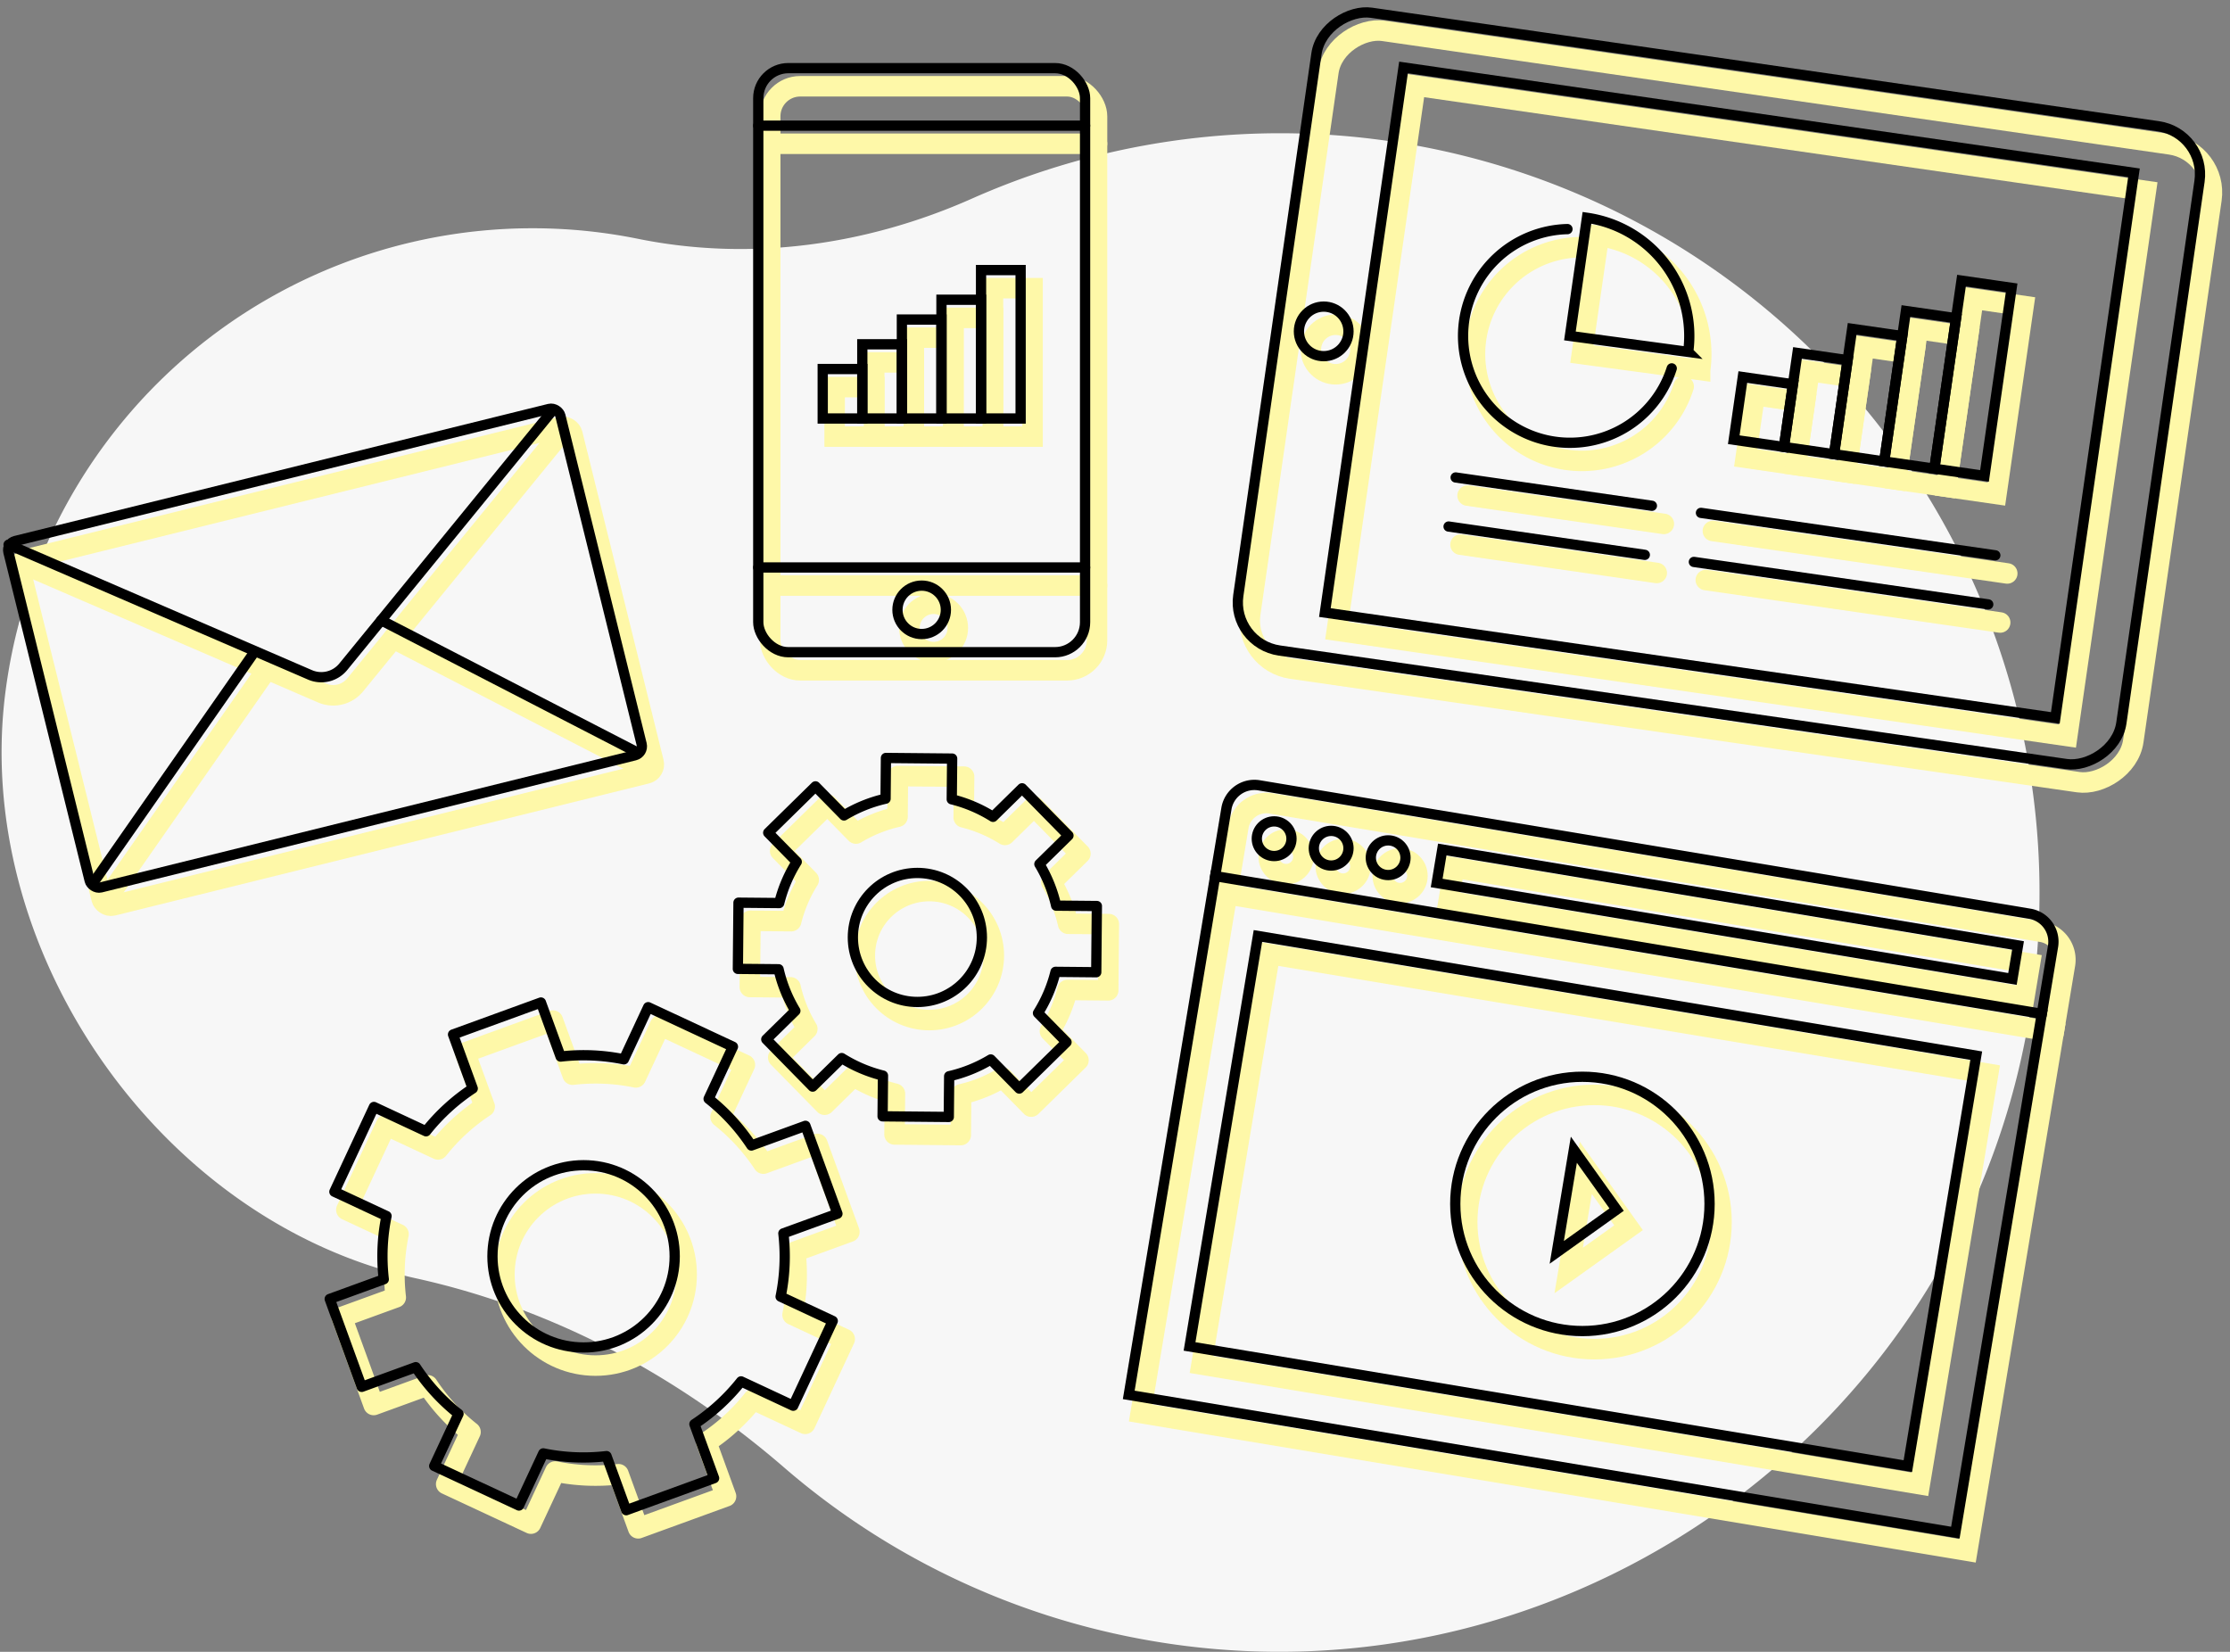 <svg xmlns="http://www.w3.org/2000/svg" width="434.878" height="322.119" viewBox="0 0 434.878 322.119"><rect x="0" y="0" width="434.878" height="322.119" fill="#808080" stroke="none"/><defs><style>.a{fill:#f7f7f7;}.b,.c,.d,.e{fill:none;stroke-linecap:round;}.b,.c{stroke:#fef8a8;stroke-width:4px;}.b,.d{stroke-linejoin:round;}.c,.e{stroke-miterlimit:10;}.d,.e{stroke:#000;stroke-width:2px;}</style></defs><g transform="translate(0.313 1.133)"><path class="a" d="M693.415,2488.871q1.2.3,2.4.561c26.623,5.909,50.967,19.022,71.6,36.856a147.327,147.327,0,0,0,69.07,33.334c79.839,15.166,157.751-37.687,173.075-117.495a148.09,148.09,0,0,0-205.476-163.322c-20.473,9.11-43.166,12.317-65.128,7.873q-1.226-.249-2.464-.468A103.654,103.654,0,0,0,615.6,2374.646C608.936,2424.532,644.545,2476.836,693.415,2488.871Z" transform="translate(-614.801 -2241.232)"/><g transform="translate(3.226 3.532)"><g transform="translate(63.09 146.677)"><g transform="translate(0 47.685)"><path class="b" d="M757.438,2481.039l7.707-16.529-10.165-4.739a38.96,38.96,0,0,0,.536-12.335l10.542-3.837-6.237-17.138-10.542,3.837a38.968,38.968,0,0,0-8.339-9.106l4.74-10.164-16.529-7.708-4.74,10.165a38.95,38.95,0,0,0-12.335-.536l-3.837-10.542-17.138,6.238,3.836,10.542a39.026,39.026,0,0,0-9.1,8.339l-10.163-4.74-7.708,16.53,10.165,4.74a38.955,38.955,0,0,0-.536,12.335l-10.542,3.836,6.237,17.138,10.542-3.836a39.02,39.02,0,0,0,8.339,9.1l-4.74,10.165,16.529,7.707,4.74-10.165a38.948,38.948,0,0,0,12.336.536l3.836,10.542L742,2495.181l-3.836-10.542a39,39,0,0,0,9.1-8.339Z" transform="translate(-667.046 -2402.406)"/><ellipse class="b" cx="17.77" cy="17.77" rx="17.77" ry="17.77" transform="translate(31.736 31.736)"/></g><g transform="translate(79.595)"><path class="b" d="M784.627,2429.3l9.214-9.042-5.561-5.666a27.61,27.61,0,0,0,3.42-8.044l7.941.074.12-12.91-7.941-.073a27.6,27.6,0,0,0-3.267-8.107l5.666-5.561-9.044-9.215-5.666,5.561a27.625,27.625,0,0,0-8.044-3.418l.075-7.941-12.91-.121-.075,7.941a27.62,27.62,0,0,0-8.107,3.267l-5.561-5.666-9.214,9.043,5.561,5.666a27.585,27.585,0,0,0-3.418,8.045l-7.941-.075-.122,12.91,7.941.075a27.609,27.609,0,0,0,3.267,8.106l-5.666,5.561,9.044,9.215,5.666-5.561a27.574,27.574,0,0,0,8.044,3.418l-.073,7.94,12.91.121.074-7.941a27.574,27.574,0,0,0,8.107-3.267Z" transform="translate(-729.753 -2364.839)"/><ellipse class="b" cx="12.579" cy="12.579" rx="12.579" ry="12.579" transform="translate(22.425 22.424)"/></g></g><g transform="translate(238.921 0)"><g transform="translate(97.973 53.588)"><rect class="c" width="9.881" height="12.351" transform="translate(1.764 18.806) rotate(8.209)"/><rect class="c" width="9.881" height="18.527" transform="translate(12.425 14.105) rotate(8.209)"/><rect class="c" width="9.881" height="24.703" transform="translate(23.087 9.403) rotate(8.209)"/><rect class="c" width="9.881" height="29.643" transform="translate(33.572 5.924) rotate(8.209)"/><rect class="c" width="9.881" height="37.054" transform="translate(44.41 0) rotate(8.209)"/></g><line class="c" x2="38.269" y2="5.521" transform="translate(43.739 91.981)"/><line class="c" x2="38.269" y2="5.521" transform="translate(42.359 101.548)"/><line class="c" x2="57.404" y2="8.281" transform="translate(91.575 98.882)"/><line class="c" x2="57.404" y2="8.281" transform="translate(90.195 108.449)"/><rect class="c" width="125.662" height="173.993" rx="9.47" transform="translate(190.153 24.844) rotate(98.209)"/><rect class="c" width="107.403" height="143.921" transform="translate(176.017 32.571) rotate(98.209)"/><ellipse class="c" cx="4.833" cy="4.833" rx="4.833" ry="4.833" transform="translate(13.174 58.658)"/><path class="c" d="M857.583,2304.889l23.069,3.116a23.278,23.278,0,0,0-19.744-26.156Z" transform="translate(-791.563 -2240.512)"/><path class="c" d="M861.527,2283.588a20.838,20.838,0,1,0,20.332,27.161" transform="translate(-795.984 -2240.044)"/></g><g transform="translate(218.906 151.933)"><rect class="c" width="163.423" height="102.562" transform="translate(16.858 17.788) rotate(9.46)"/><path class="c" d="M803.047,2387.046l2.24-13.444a5.529,5.529,0,0,1,6.363-4.545L961.942,2394.1a5.53,5.53,0,0,1,4.545,6.363l-2.24,13.445" transform="translate(-786.235 -2368.98)"/><rect class="c" width="113.832" height="6.621" transform="translate(61.141 12.599) rotate(9.46)"/><ellipse class="c" cx="3.381" cy="3.381" rx="3.381" ry="3.381" transform="translate(47.21 10.816)"/><ellipse class="c" cx="3.381" cy="3.381" rx="3.381" ry="3.381" transform="translate(36.093 8.964)"/><ellipse class="c" cx="3.381" cy="3.381" rx="3.381" ry="3.381" transform="translate(24.976 7.111)"/><rect class="c" width="142.009" height="81.148" transform="translate(25.196 29.461) rotate(9.46)"/><ellipse class="c" cx="24.795" cy="24.795" rx="24.795" ry="24.795" transform="translate(63.678 56.915)"/><path class="c" d="M855.562,2445.044l11.673-8.338-8.338-11.673Z" transform="translate(-772.092 -2353.885)"/></g><g transform="translate(146.66 12.157)"><rect class="c" width="63.733" height="113.894" rx="5.85"/><line class="c" x2="63.733" transform="translate(0 11.212)"/><line class="c" x2="63.733" transform="translate(0 97.37)"/><ellipse class="c" cx="4.721" cy="4.721" rx="4.721" ry="4.721" transform="translate(27.146 100.911)"/><g transform="translate(12.57 39.376)"><rect class="c" width="7.719" height="9.649" transform="translate(0 19.297)"/><rect class="c" width="7.719" height="14.473" transform="translate(7.719 14.473)"/><rect class="c" width="7.719" height="19.297" transform="translate(15.438 9.648)"/><rect class="c" width="7.719" height="23.156" transform="translate(23.156 5.789)"/><rect class="c" width="7.719" height="28.946" transform="translate(30.875)"/></g></g><g transform="translate(0 78.176)"><rect class="c" width="110.88" height="69.587" rx="1.799" transform="translate(0 26.629) rotate(-13.896)"/><g transform="translate(0.463 0.646)"><path class="c" d="M723.857,2311.381l-40.888,50.073a5.529,5.529,0,0,1-6.475,1.579l-58.787-25.39" transform="translate(-617.707 -2311.381)"/><line class="c" x1="31.548" y2="45.192" transform="translate(16.45 47.109)"/><line class="c" x1="50.012" y1="25.802" transform="translate(72.666 41.006)"/></g></g></g><g transform="translate(0.898 0)"><g transform="translate(63.089 146.677)"><g transform="translate(0 47.686)"><path class="d" d="M755.6,2478.257l7.707-16.53-10.163-4.74a39.03,39.03,0,0,0,.536-12.335l10.542-3.836-6.239-17.138-10.542,3.836a38.961,38.961,0,0,0-8.339-9.1l4.74-10.165-16.529-7.707-4.74,10.165a38.964,38.964,0,0,0-12.335-.536l-3.837-10.542-17.138,6.237L693.1,2416.4a38.982,38.982,0,0,0-9.106,8.34L673.833,2420l-7.709,16.529,10.165,4.74a38.956,38.956,0,0,0-.536,12.335l-10.542,3.837,6.237,17.138,10.542-3.837a39,39,0,0,0,8.339,9.106l-4.74,10.163,16.53,7.708,4.74-10.164a38.953,38.953,0,0,0,12.335.535l3.837,10.542,17.138-6.237-3.837-10.542a39.019,39.019,0,0,0,9.1-8.339Z" transform="translate(-665.212 -2399.625)"/><ellipse class="d" cx="17.77" cy="17.77" rx="17.77" ry="17.77" transform="translate(31.736 31.736)"/></g><g transform="translate(79.596)"><path class="d" d="M782.792,2426.521l9.215-9.043-5.561-5.666a27.654,27.654,0,0,0,3.418-8.045l7.941.075.121-12.91-7.941-.075a27.6,27.6,0,0,0-3.267-8.106l5.666-5.562-9.043-9.214-5.666,5.561a27.583,27.583,0,0,0-8.045-3.418l.075-7.94-12.91-.121-.075,7.941a27.587,27.587,0,0,0-8.106,3.267l-5.561-5.666-9.215,9.043,5.561,5.666a27.573,27.573,0,0,0-3.418,8.043l-7.941-.073-.121,12.91,7.941.074a27.568,27.568,0,0,0,3.267,8.107l-5.666,5.561,9.043,9.215,5.666-5.561a27.639,27.639,0,0,0,8.044,3.418l-.074,7.941,12.91.121.074-7.941a27.607,27.607,0,0,0,8.107-3.268Z" transform="translate(-727.92 -2362.057)"/><ellipse class="d" cx="12.579" cy="12.579" rx="12.579" ry="12.579" transform="translate(22.424 22.424)"/></g></g><g transform="translate(238.921)"><g transform="translate(97.973 53.588)"><rect class="e" width="9.881" height="12.351" transform="translate(1.764 18.806) rotate(8.209)"/><rect class="e" width="9.881" height="18.527" transform="translate(12.425 14.105) rotate(8.209)"/><rect class="e" width="9.881" height="24.703" transform="translate(23.087 9.403) rotate(8.209)"/><rect class="e" width="9.881" height="29.643" transform="translate(33.572 5.924) rotate(8.209)"/><rect class="e" width="9.881" height="37.054" transform="translate(44.41 0) rotate(8.209)"/></g><line class="e" x2="38.269" y2="5.521" transform="translate(43.739 91.98)"/><line class="e" x2="38.269" y2="5.521" transform="translate(42.359 101.548)"/><line class="e" x2="57.404" y2="8.281" transform="translate(91.575 98.882)"/><line class="e" x2="57.404" y2="8.281" transform="translate(90.195 108.449)"/><rect class="e" width="125.662" height="173.993" rx="9.47" transform="translate(190.153 24.844) rotate(98.209)"/><rect class="e" width="107.403" height="143.921" transform="translate(176.017 32.571) rotate(98.209)"/><ellipse class="e" cx="4.833" cy="4.833" rx="4.833" ry="4.833" transform="translate(13.174 58.658)"/><path class="e" d="M855.749,2302.107l23.07,3.116a23.278,23.278,0,0,0-19.745-26.155Z" transform="translate(-789.729 -2237.73)"/><path class="e" d="M859.693,2280.806a20.838,20.838,0,1,0,20.333,27.161" transform="translate(-794.15 -2237.262)"/></g><g transform="translate(218.906 151.933)"><rect class="e" width="163.423" height="102.562" transform="translate(16.858 17.788) rotate(9.46)"/><path class="e" d="M801.213,2384.264l2.24-13.444a5.529,5.529,0,0,1,6.363-4.545l150.292,25.044a5.529,5.529,0,0,1,4.545,6.363l-2.24,13.445" transform="translate(-784.402 -2366.198)"/><rect class="e" width="113.832" height="6.621" transform="translate(61.141 12.599) rotate(9.46)"/><ellipse class="e" cx="3.381" cy="3.381" rx="3.381" ry="3.381" transform="translate(47.21 10.816)"/><ellipse class="e" cx="3.381" cy="3.381" rx="3.381" ry="3.381" transform="translate(36.093 8.964)"/><ellipse class="e" cx="3.381" cy="3.381" rx="3.381" ry="3.381" transform="translate(24.976 7.111)"/><rect class="e" width="142.009" height="81.148" transform="translate(25.196 29.461) rotate(9.46)"/><ellipse class="e" cx="24.795" cy="24.795" rx="24.795" ry="24.795" transform="translate(63.678 56.915)"/><path class="e" d="M853.729,2442.261l11.673-8.338-8.338-11.673Z" transform="translate(-770.258 -2351.102)"/></g><g transform="translate(146.66 12.157)"><rect class="e" width="63.733" height="113.894" rx="5.85"/><line class="e" x2="63.733" transform="translate(0 11.212)"/><line class="e" x2="63.733" transform="translate(0 97.37)"/><ellipse class="e" cx="4.721" cy="4.721" rx="4.721" ry="4.721" transform="translate(27.146 100.911)"/><g transform="translate(12.57 39.376)"><rect class="e" width="7.719" height="9.649" transform="translate(0 19.297)"/><rect class="e" width="7.719" height="14.473" transform="translate(7.719 14.473)"/><rect class="e" width="7.719" height="19.297" transform="translate(15.438 9.649)"/><rect class="e" width="7.719" height="23.156" transform="translate(23.156 5.789)"/><rect class="e" width="7.719" height="28.946" transform="translate(30.875)"/></g></g><g transform="translate(0 78.176)"><rect class="e" width="110.88" height="69.587" rx="1.799" transform="translate(0 26.629) rotate(-13.896)"/><g transform="translate(0.463 0.647)"><path class="e" d="M722.023,2308.6l-40.887,50.073a5.532,5.532,0,0,1-6.476,1.579l-58.787-25.391" transform="translate(-615.873 -2308.599)"/><line class="e" x1="31.548" y2="45.192" transform="translate(16.451 47.108)"/><line class="e" x1="50.012" y1="25.802" transform="translate(72.666 41.006)"/></g></g></g></g></svg>